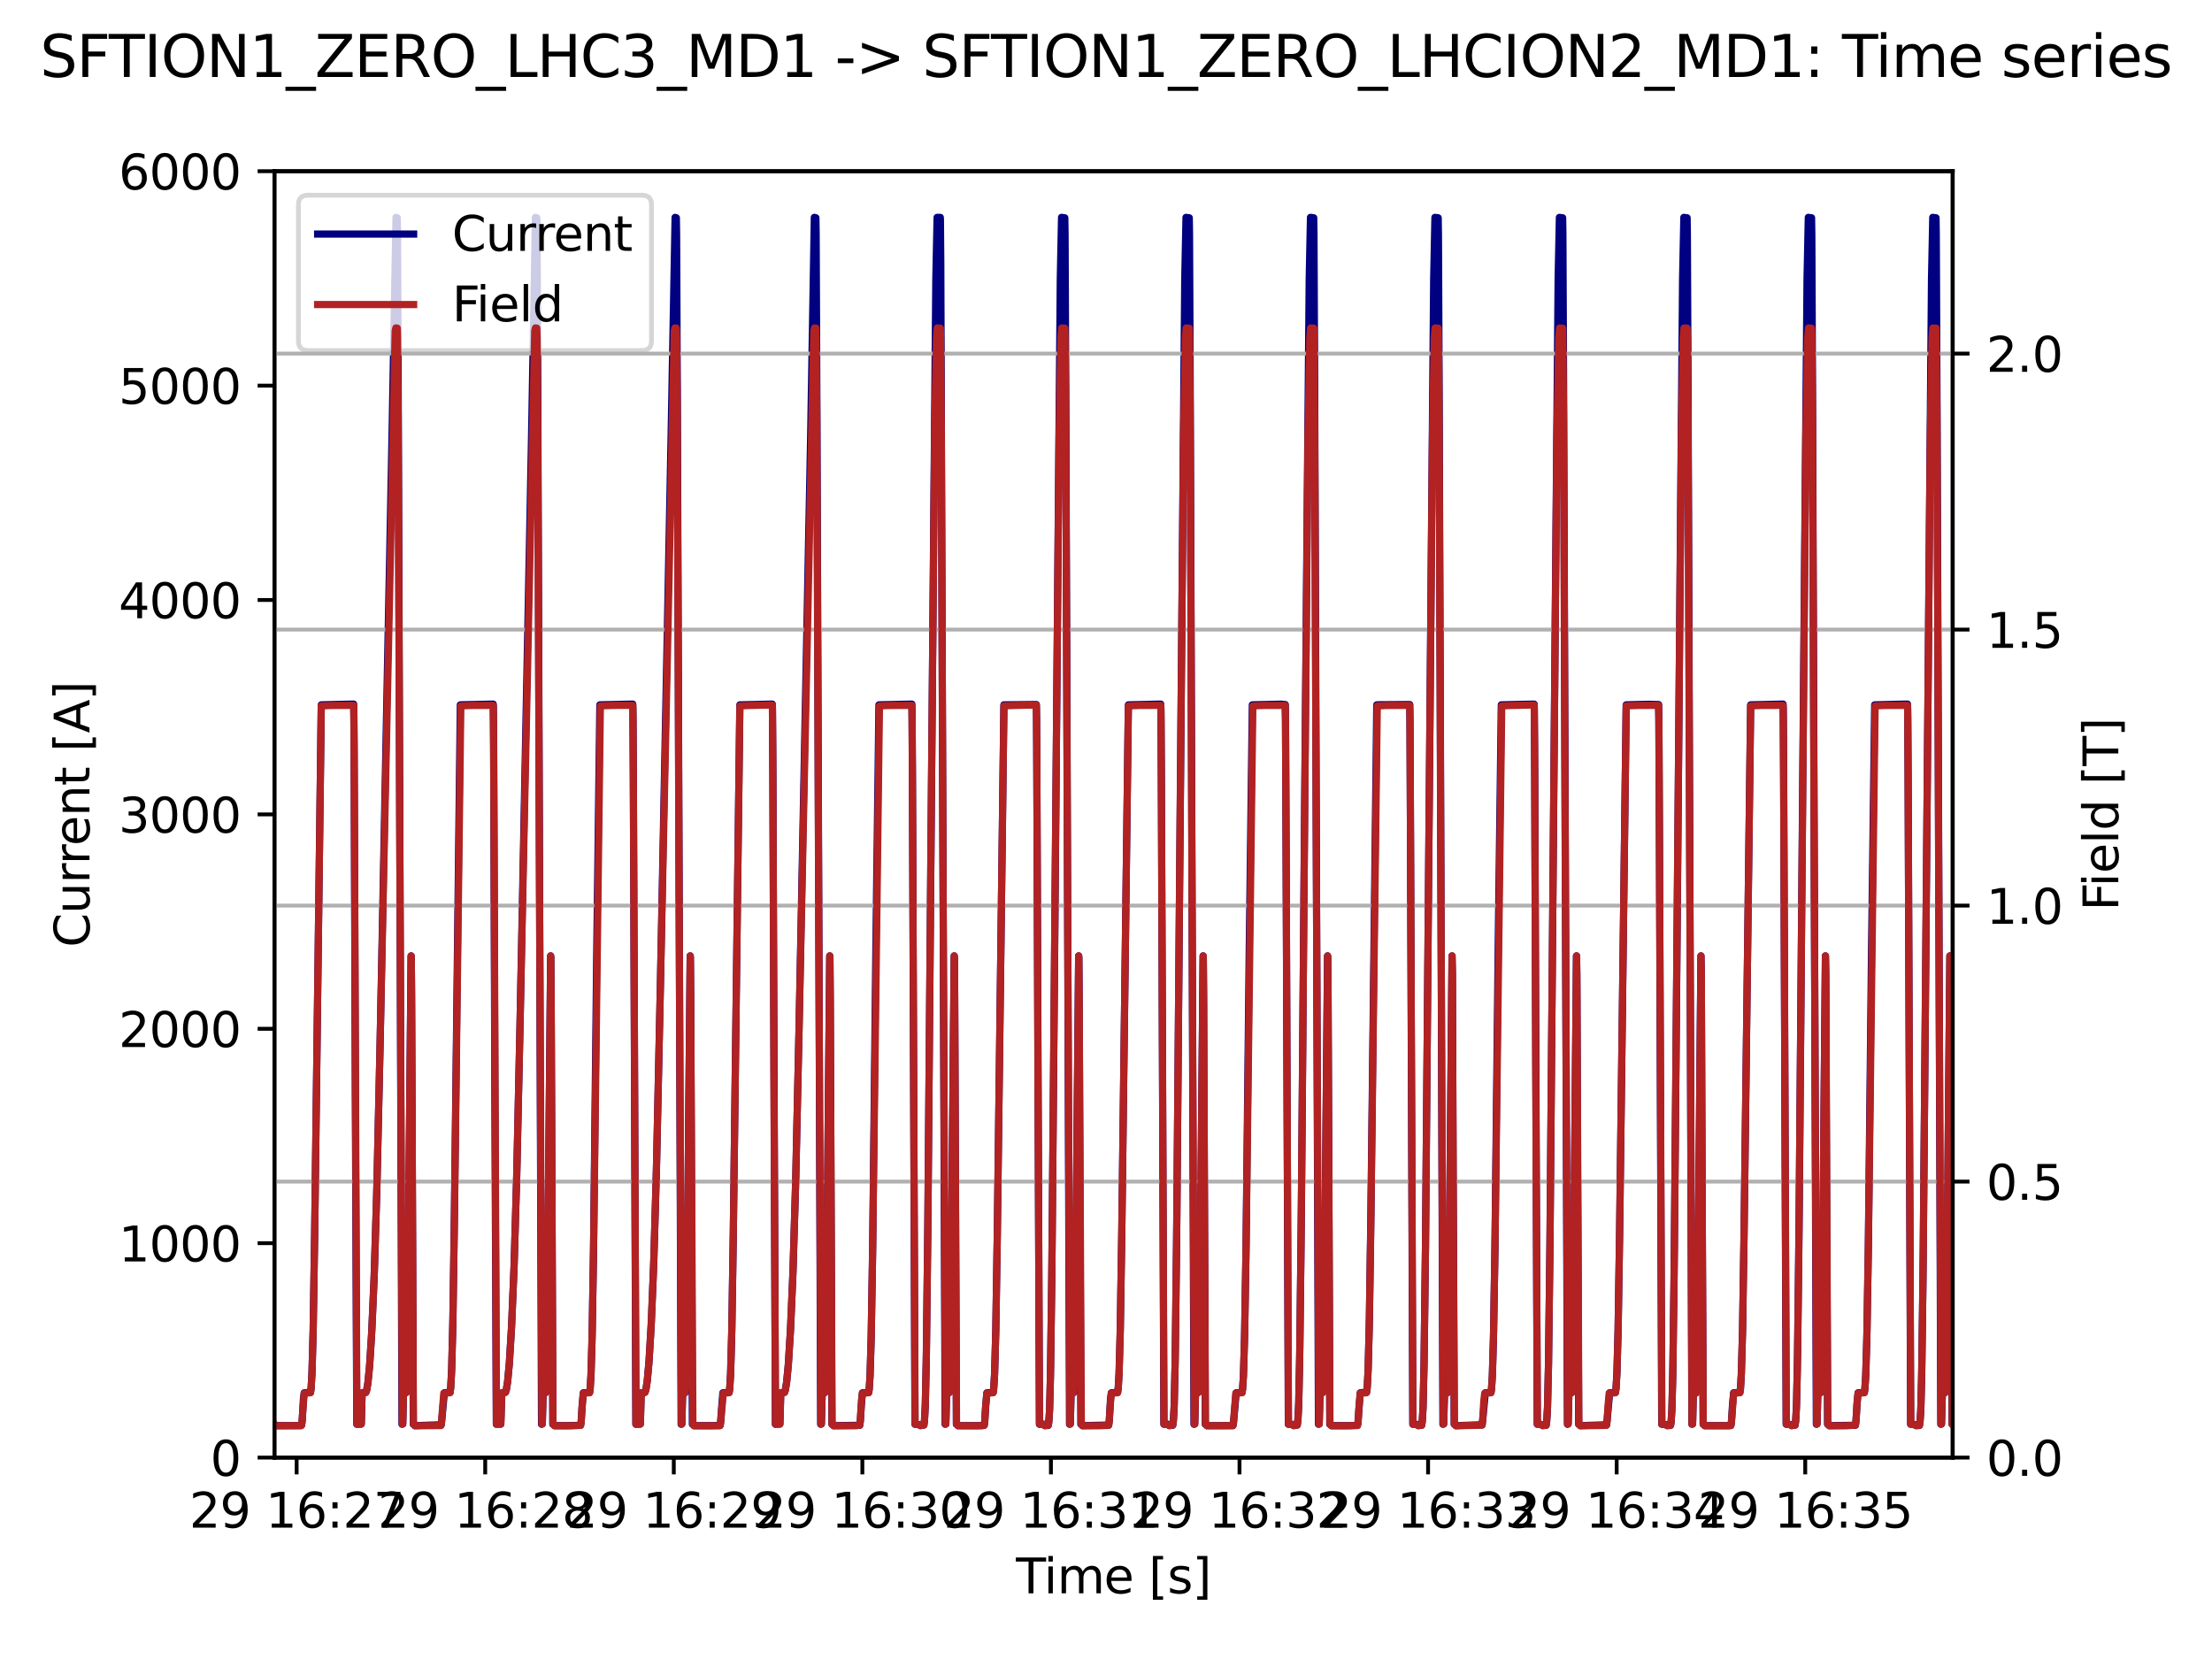 <?xml version="1.0" encoding="utf-8" standalone="no"?>
<!DOCTYPE svg PUBLIC "-//W3C//DTD SVG 1.1//EN"
  "http://www.w3.org/Graphics/SVG/1.1/DTD/svg11.dtd">
<svg xmlns:xlink="http://www.w3.org/1999/xlink" width="460.8pt" height="345.6pt" viewBox="0 0 460.8 345.6" xmlns="http://www.w3.org/2000/svg" version="1.1">
 <defs>
  <style type="text/css">*{stroke-linejoin: round; stroke-linecap: butt}</style>
 </defs>
 <g id="figure_1">
  <g id="patch_1">
   <path d="M 0 345.6 
L 460.8 345.6 
L 460.8 0 
L 0 0 
z
" style="fill: #ffffff"/>
  </g>
  <g id="axes_1">
   <g id="patch_2">
    <path d="M 57.17 303.64 
L 406.78 303.64 
L 406.78 35.665 
L 57.17 35.665 
z
" style="fill: #ffffff"/>
   </g>
   <g id="matplotlib.axis_1">
    <g id="xtick_1">
     <g id="line2d_1">
      <defs>
       <path id="m25002bfadd" d="M 0 0 
L 0 3.5 
" style="stroke: #000000; stroke-width: 0.8"/>
      </defs>
      <g>
       <use xlink:href="#m25002bfadd" x="61.796" y="303.64" style="stroke: #000000; stroke-width: 0.8"/>
      </g>
     </g>
     <g id="text_1">
      <!-- 29 16:27 -->
      <g transform="translate(39.435 318.238) scale(0.1 -0.1)">
       <defs>
        <path id="DejaVuSans-32" d="M 1228 531 
L 3431 531 
L 3431 0 
L 469 0 
L 469 531 
Q 828 903 1448 1529 
Q 2069 2156 2228 2338 
Q 2531 2678 2651 2914 
Q 2772 3150 2772 3378 
Q 2772 3750 2511 3984 
Q 2250 4219 1831 4219 
Q 1534 4219 1204 4116 
Q 875 4013 500 3803 
L 500 4441 
Q 881 4594 1212 4672 
Q 1544 4750 1819 4750 
Q 2544 4750 2975 4387 
Q 3406 4025 3406 3419 
Q 3406 3131 3298 2873 
Q 3191 2616 2906 2266 
Q 2828 2175 2409 1742 
Q 1991 1309 1228 531 
z
" transform="scale(0.016)"/>
        <path id="DejaVuSans-39" d="M 703 97 
L 703 672 
Q 941 559 1184 500 
Q 1428 441 1663 441 
Q 2288 441 2617 861 
Q 2947 1281 2994 2138 
Q 2813 1869 2534 1725 
Q 2256 1581 1919 1581 
Q 1219 1581 811 2004 
Q 403 2428 403 3163 
Q 403 3881 828 4315 
Q 1253 4750 1959 4750 
Q 2769 4750 3195 4129 
Q 3622 3509 3622 2328 
Q 3622 1225 3098 567 
Q 2575 -91 1691 -91 
Q 1453 -91 1209 -44 
Q 966 3 703 97 
z
M 1959 2075 
Q 2384 2075 2632 2365 
Q 2881 2656 2881 3163 
Q 2881 3666 2632 3958 
Q 2384 4250 1959 4250 
Q 1534 4250 1286 3958 
Q 1038 3666 1038 3163 
Q 1038 2656 1286 2365 
Q 1534 2075 1959 2075 
z
" transform="scale(0.016)"/>
        <path id="DejaVuSans-20" transform="scale(0.016)"/>
        <path id="DejaVuSans-31" d="M 794 531 
L 1825 531 
L 1825 4091 
L 703 3866 
L 703 4441 
L 1819 4666 
L 2450 4666 
L 2450 531 
L 3481 531 
L 3481 0 
L 794 0 
L 794 531 
z
" transform="scale(0.016)"/>
        <path id="DejaVuSans-36" d="M 2113 2584 
Q 1688 2584 1439 2293 
Q 1191 2003 1191 1497 
Q 1191 994 1439 701 
Q 1688 409 2113 409 
Q 2538 409 2786 701 
Q 3034 994 3034 1497 
Q 3034 2003 2786 2293 
Q 2538 2584 2113 2584 
z
M 3366 4563 
L 3366 3988 
Q 3128 4100 2886 4159 
Q 2644 4219 2406 4219 
Q 1781 4219 1451 3797 
Q 1122 3375 1075 2522 
Q 1259 2794 1537 2939 
Q 1816 3084 2150 3084 
Q 2853 3084 3261 2657 
Q 3669 2231 3669 1497 
Q 3669 778 3244 343 
Q 2819 -91 2113 -91 
Q 1303 -91 875 529 
Q 447 1150 447 2328 
Q 447 3434 972 4092 
Q 1497 4750 2381 4750 
Q 2619 4750 2861 4703 
Q 3103 4656 3366 4563 
z
" transform="scale(0.016)"/>
        <path id="DejaVuSans-3a" d="M 750 794 
L 1409 794 
L 1409 0 
L 750 0 
L 750 794 
z
M 750 3309 
L 1409 3309 
L 1409 2516 
L 750 2516 
L 750 3309 
z
" transform="scale(0.016)"/>
        <path id="DejaVuSans-37" d="M 525 4666 
L 3525 4666 
L 3525 4397 
L 1831 0 
L 1172 0 
L 2766 4134 
L 525 4134 
L 525 4666 
z
" transform="scale(0.016)"/>
       </defs>
       <use xlink:href="#DejaVuSans-32"/>
       <use xlink:href="#DejaVuSans-39" x="63.623"/>
       <use xlink:href="#DejaVuSans-20" x="127.246"/>
       <use xlink:href="#DejaVuSans-31" x="159.033"/>
       <use xlink:href="#DejaVuSans-36" x="222.656"/>
       <use xlink:href="#DejaVuSans-3a" x="286.279"/>
       <use xlink:href="#DejaVuSans-32" x="319.971"/>
       <use xlink:href="#DejaVuSans-37" x="383.594"/>
      </g>
     </g>
    </g>
    <g id="xtick_2">
     <g id="line2d_2">
      <g>
       <use xlink:href="#m25002bfadd" x="101.079" y="303.64" style="stroke: #000000; stroke-width: 0.8"/>
      </g>
     </g>
     <g id="text_2">
      <!-- 29 16:28 -->
      <g transform="translate(78.718 318.238) scale(0.1 -0.1)">
       <defs>
        <path id="DejaVuSans-38" d="M 2034 2216 
Q 1584 2216 1326 1975 
Q 1069 1734 1069 1313 
Q 1069 891 1326 650 
Q 1584 409 2034 409 
Q 2484 409 2743 651 
Q 3003 894 3003 1313 
Q 3003 1734 2745 1975 
Q 2488 2216 2034 2216 
z
M 1403 2484 
Q 997 2584 770 2862 
Q 544 3141 544 3541 
Q 544 4100 942 4425 
Q 1341 4750 2034 4750 
Q 2731 4750 3128 4425 
Q 3525 4100 3525 3541 
Q 3525 3141 3298 2862 
Q 3072 2584 2669 2484 
Q 3125 2378 3379 2068 
Q 3634 1759 3634 1313 
Q 3634 634 3220 271 
Q 2806 -91 2034 -91 
Q 1263 -91 848 271 
Q 434 634 434 1313 
Q 434 1759 690 2068 
Q 947 2378 1403 2484 
z
M 1172 3481 
Q 1172 3119 1398 2916 
Q 1625 2713 2034 2713 
Q 2441 2713 2670 2916 
Q 2900 3119 2900 3481 
Q 2900 3844 2670 4047 
Q 2441 4250 2034 4250 
Q 1625 4250 1398 4047 
Q 1172 3844 1172 3481 
z
" transform="scale(0.016)"/>
       </defs>
       <use xlink:href="#DejaVuSans-32"/>
       <use xlink:href="#DejaVuSans-39" x="63.623"/>
       <use xlink:href="#DejaVuSans-20" x="127.246"/>
       <use xlink:href="#DejaVuSans-31" x="159.033"/>
       <use xlink:href="#DejaVuSans-36" x="222.656"/>
       <use xlink:href="#DejaVuSans-3a" x="286.279"/>
       <use xlink:href="#DejaVuSans-32" x="319.971"/>
       <use xlink:href="#DejaVuSans-38" x="383.594"/>
      </g>
     </g>
    </g>
    <g id="xtick_3">
     <g id="line2d_3">
      <g>
       <use xlink:href="#m25002bfadd" x="140.363" y="303.64" style="stroke: #000000; stroke-width: 0.8"/>
      </g>
     </g>
     <g id="text_3">
      <!-- 29 16:29 -->
      <g transform="translate(118.002 318.238) scale(0.1 -0.1)">
       <use xlink:href="#DejaVuSans-32"/>
       <use xlink:href="#DejaVuSans-39" x="63.623"/>
       <use xlink:href="#DejaVuSans-20" x="127.246"/>
       <use xlink:href="#DejaVuSans-31" x="159.033"/>
       <use xlink:href="#DejaVuSans-36" x="222.656"/>
       <use xlink:href="#DejaVuSans-3a" x="286.279"/>
       <use xlink:href="#DejaVuSans-32" x="319.971"/>
       <use xlink:href="#DejaVuSans-39" x="383.594"/>
      </g>
     </g>
    </g>
    <g id="xtick_4">
     <g id="line2d_4">
      <g>
       <use xlink:href="#m25002bfadd" x="179.646" y="303.64" style="stroke: #000000; stroke-width: 0.8"/>
      </g>
     </g>
     <g id="text_4">
      <!-- 29 16:30 -->
      <g transform="translate(157.285 318.238) scale(0.1 -0.1)">
       <defs>
        <path id="DejaVuSans-33" d="M 2597 2516 
Q 3050 2419 3304 2112 
Q 3559 1806 3559 1356 
Q 3559 666 3084 287 
Q 2609 -91 1734 -91 
Q 1441 -91 1130 -33 
Q 819 25 488 141 
L 488 750 
Q 750 597 1062 519 
Q 1375 441 1716 441 
Q 2309 441 2620 675 
Q 2931 909 2931 1356 
Q 2931 1769 2642 2001 
Q 2353 2234 1838 2234 
L 1294 2234 
L 1294 2753 
L 1863 2753 
Q 2328 2753 2575 2939 
Q 2822 3125 2822 3475 
Q 2822 3834 2567 4026 
Q 2313 4219 1838 4219 
Q 1578 4219 1281 4162 
Q 984 4106 628 3988 
L 628 4550 
Q 988 4650 1302 4700 
Q 1616 4750 1894 4750 
Q 2613 4750 3031 4423 
Q 3450 4097 3450 3541 
Q 3450 3153 3228 2886 
Q 3006 2619 2597 2516 
z
" transform="scale(0.016)"/>
        <path id="DejaVuSans-30" d="M 2034 4250 
Q 1547 4250 1301 3770 
Q 1056 3291 1056 2328 
Q 1056 1369 1301 889 
Q 1547 409 2034 409 
Q 2525 409 2770 889 
Q 3016 1369 3016 2328 
Q 3016 3291 2770 3770 
Q 2525 4250 2034 4250 
z
M 2034 4750 
Q 2819 4750 3233 4129 
Q 3647 3509 3647 2328 
Q 3647 1150 3233 529 
Q 2819 -91 2034 -91 
Q 1250 -91 836 529 
Q 422 1150 422 2328 
Q 422 3509 836 4129 
Q 1250 4750 2034 4750 
z
" transform="scale(0.016)"/>
       </defs>
       <use xlink:href="#DejaVuSans-32"/>
       <use xlink:href="#DejaVuSans-39" x="63.623"/>
       <use xlink:href="#DejaVuSans-20" x="127.246"/>
       <use xlink:href="#DejaVuSans-31" x="159.033"/>
       <use xlink:href="#DejaVuSans-36" x="222.656"/>
       <use xlink:href="#DejaVuSans-3a" x="286.279"/>
       <use xlink:href="#DejaVuSans-33" x="319.971"/>
       <use xlink:href="#DejaVuSans-30" x="383.594"/>
      </g>
     </g>
    </g>
    <g id="xtick_5">
     <g id="line2d_5">
      <g>
       <use xlink:href="#m25002bfadd" x="218.93" y="303.64" style="stroke: #000000; stroke-width: 0.8"/>
      </g>
     </g>
     <g id="text_5">
      <!-- 29 16:31 -->
      <g transform="translate(196.569 318.238) scale(0.1 -0.1)">
       <use xlink:href="#DejaVuSans-32"/>
       <use xlink:href="#DejaVuSans-39" x="63.623"/>
       <use xlink:href="#DejaVuSans-20" x="127.246"/>
       <use xlink:href="#DejaVuSans-31" x="159.033"/>
       <use xlink:href="#DejaVuSans-36" x="222.656"/>
       <use xlink:href="#DejaVuSans-3a" x="286.279"/>
       <use xlink:href="#DejaVuSans-33" x="319.971"/>
       <use xlink:href="#DejaVuSans-31" x="383.594"/>
      </g>
     </g>
    </g>
    <g id="xtick_6">
     <g id="line2d_6">
      <g>
       <use xlink:href="#m25002bfadd" x="258.213" y="303.64" style="stroke: #000000; stroke-width: 0.8"/>
      </g>
     </g>
     <g id="text_6">
      <!-- 29 16:32 -->
      <g transform="translate(235.852 318.238) scale(0.1 -0.1)">
       <use xlink:href="#DejaVuSans-32"/>
       <use xlink:href="#DejaVuSans-39" x="63.623"/>
       <use xlink:href="#DejaVuSans-20" x="127.246"/>
       <use xlink:href="#DejaVuSans-31" x="159.033"/>
       <use xlink:href="#DejaVuSans-36" x="222.656"/>
       <use xlink:href="#DejaVuSans-3a" x="286.279"/>
       <use xlink:href="#DejaVuSans-33" x="319.971"/>
       <use xlink:href="#DejaVuSans-32" x="383.594"/>
      </g>
     </g>
    </g>
    <g id="xtick_7">
     <g id="line2d_7">
      <g>
       <use xlink:href="#m25002bfadd" x="297.497" y="303.64" style="stroke: #000000; stroke-width: 0.8"/>
      </g>
     </g>
     <g id="text_7">
      <!-- 29 16:33 -->
      <g transform="translate(275.136 318.238) scale(0.1 -0.1)">
       <use xlink:href="#DejaVuSans-32"/>
       <use xlink:href="#DejaVuSans-39" x="63.623"/>
       <use xlink:href="#DejaVuSans-20" x="127.246"/>
       <use xlink:href="#DejaVuSans-31" x="159.033"/>
       <use xlink:href="#DejaVuSans-36" x="222.656"/>
       <use xlink:href="#DejaVuSans-3a" x="286.279"/>
       <use xlink:href="#DejaVuSans-33" x="319.971"/>
       <use xlink:href="#DejaVuSans-33" x="383.594"/>
      </g>
     </g>
    </g>
    <g id="xtick_8">
     <g id="line2d_8">
      <g>
       <use xlink:href="#m25002bfadd" x="336.78" y="303.64" style="stroke: #000000; stroke-width: 0.8"/>
      </g>
     </g>
     <g id="text_8">
      <!-- 29 16:34 -->
      <g transform="translate(314.419 318.238) scale(0.1 -0.1)">
       <defs>
        <path id="DejaVuSans-34" d="M 2419 4116 
L 825 1625 
L 2419 1625 
L 2419 4116 
z
M 2253 4666 
L 3047 4666 
L 3047 1625 
L 3713 1625 
L 3713 1100 
L 3047 1100 
L 3047 0 
L 2419 0 
L 2419 1100 
L 313 1100 
L 313 1709 
L 2253 4666 
z
" transform="scale(0.016)"/>
       </defs>
       <use xlink:href="#DejaVuSans-32"/>
       <use xlink:href="#DejaVuSans-39" x="63.623"/>
       <use xlink:href="#DejaVuSans-20" x="127.246"/>
       <use xlink:href="#DejaVuSans-31" x="159.033"/>
       <use xlink:href="#DejaVuSans-36" x="222.656"/>
       <use xlink:href="#DejaVuSans-3a" x="286.279"/>
       <use xlink:href="#DejaVuSans-33" x="319.971"/>
       <use xlink:href="#DejaVuSans-34" x="383.594"/>
      </g>
     </g>
    </g>
    <g id="xtick_9">
     <g id="line2d_9">
      <g>
       <use xlink:href="#m25002bfadd" x="376.064" y="303.64" style="stroke: #000000; stroke-width: 0.8"/>
      </g>
     </g>
     <g id="text_9">
      <!-- 29 16:35 -->
      <g transform="translate(353.703 318.238) scale(0.1 -0.1)">
       <defs>
        <path id="DejaVuSans-35" d="M 691 4666 
L 3169 4666 
L 3169 4134 
L 1269 4134 
L 1269 2991 
Q 1406 3038 1543 3061 
Q 1681 3084 1819 3084 
Q 2600 3084 3056 2656 
Q 3513 2228 3513 1497 
Q 3513 744 3044 326 
Q 2575 -91 1722 -91 
Q 1428 -91 1123 -41 
Q 819 9 494 109 
L 494 744 
Q 775 591 1075 516 
Q 1375 441 1709 441 
Q 2250 441 2565 725 
Q 2881 1009 2881 1497 
Q 2881 1984 2565 2268 
Q 2250 2553 1709 2553 
Q 1456 2553 1204 2497 
Q 953 2441 691 2322 
L 691 4666 
z
" transform="scale(0.016)"/>
       </defs>
       <use xlink:href="#DejaVuSans-32"/>
       <use xlink:href="#DejaVuSans-39" x="63.623"/>
       <use xlink:href="#DejaVuSans-20" x="127.246"/>
       <use xlink:href="#DejaVuSans-31" x="159.033"/>
       <use xlink:href="#DejaVuSans-36" x="222.656"/>
       <use xlink:href="#DejaVuSans-3a" x="286.279"/>
       <use xlink:href="#DejaVuSans-33" x="319.971"/>
       <use xlink:href="#DejaVuSans-35" x="383.594"/>
      </g>
     </g>
    </g>
    <g id="text_10">
     <!-- Time [s] -->
     <g transform="translate(211.646 331.917) scale(0.1 -0.1)">
      <defs>
       <path id="DejaVuSans-54" d="M -19 4666 
L 3928 4666 
L 3928 4134 
L 2272 4134 
L 2272 0 
L 1638 0 
L 1638 4134 
L -19 4134 
L -19 4666 
z
" transform="scale(0.016)"/>
       <path id="DejaVuSans-69" d="M 603 3500 
L 1178 3500 
L 1178 0 
L 603 0 
L 603 3500 
z
M 603 4863 
L 1178 4863 
L 1178 4134 
L 603 4134 
L 603 4863 
z
" transform="scale(0.016)"/>
       <path id="DejaVuSans-6d" d="M 3328 2828 
Q 3544 3216 3844 3400 
Q 4144 3584 4550 3584 
Q 5097 3584 5394 3201 
Q 5691 2819 5691 2113 
L 5691 0 
L 5113 0 
L 5113 2094 
Q 5113 2597 4934 2840 
Q 4756 3084 4391 3084 
Q 3944 3084 3684 2787 
Q 3425 2491 3425 1978 
L 3425 0 
L 2847 0 
L 2847 2094 
Q 2847 2600 2669 2842 
Q 2491 3084 2119 3084 
Q 1678 3084 1418 2786 
Q 1159 2488 1159 1978 
L 1159 0 
L 581 0 
L 581 3500 
L 1159 3500 
L 1159 2956 
Q 1356 3278 1631 3431 
Q 1906 3584 2284 3584 
Q 2666 3584 2933 3390 
Q 3200 3197 3328 2828 
z
" transform="scale(0.016)"/>
       <path id="DejaVuSans-65" d="M 3597 1894 
L 3597 1613 
L 953 1613 
Q 991 1019 1311 708 
Q 1631 397 2203 397 
Q 2534 397 2845 478 
Q 3156 559 3463 722 
L 3463 178 
Q 3153 47 2828 -22 
Q 2503 -91 2169 -91 
Q 1331 -91 842 396 
Q 353 884 353 1716 
Q 353 2575 817 3079 
Q 1281 3584 2069 3584 
Q 2775 3584 3186 3129 
Q 3597 2675 3597 1894 
z
M 3022 2063 
Q 3016 2534 2758 2815 
Q 2500 3097 2075 3097 
Q 1594 3097 1305 2825 
Q 1016 2553 972 2059 
L 3022 2063 
z
" transform="scale(0.016)"/>
       <path id="DejaVuSans-5b" d="M 550 4863 
L 1875 4863 
L 1875 4416 
L 1125 4416 
L 1125 -397 
L 1875 -397 
L 1875 -844 
L 550 -844 
L 550 4863 
z
" transform="scale(0.016)"/>
       <path id="DejaVuSans-73" d="M 2834 3397 
L 2834 2853 
Q 2591 2978 2328 3040 
Q 2066 3103 1784 3103 
Q 1356 3103 1142 2972 
Q 928 2841 928 2578 
Q 928 2378 1081 2264 
Q 1234 2150 1697 2047 
L 1894 2003 
Q 2506 1872 2764 1633 
Q 3022 1394 3022 966 
Q 3022 478 2636 193 
Q 2250 -91 1575 -91 
Q 1294 -91 989 -36 
Q 684 19 347 128 
L 347 722 
Q 666 556 975 473 
Q 1284 391 1588 391 
Q 1994 391 2212 530 
Q 2431 669 2431 922 
Q 2431 1156 2273 1281 
Q 2116 1406 1581 1522 
L 1381 1569 
Q 847 1681 609 1914 
Q 372 2147 372 2553 
Q 372 3047 722 3315 
Q 1072 3584 1716 3584 
Q 2034 3584 2315 3537 
Q 2597 3491 2834 3397 
z
" transform="scale(0.016)"/>
       <path id="DejaVuSans-5d" d="M 1947 4863 
L 1947 -844 
L 622 -844 
L 622 -397 
L 1369 -397 
L 1369 4416 
L 622 4416 
L 622 4863 
L 1947 4863 
z
" transform="scale(0.016)"/>
      </defs>
      <use xlink:href="#DejaVuSans-54"/>
      <use xlink:href="#DejaVuSans-69" x="57.959"/>
      <use xlink:href="#DejaVuSans-6d" x="85.742"/>
      <use xlink:href="#DejaVuSans-65" x="183.154"/>
      <use xlink:href="#DejaVuSans-20" x="244.678"/>
      <use xlink:href="#DejaVuSans-5b" x="276.465"/>
      <use xlink:href="#DejaVuSans-73" x="315.479"/>
      <use xlink:href="#DejaVuSans-5d" x="367.578"/>
     </g>
    </g>
   </g>
   <g id="matplotlib.axis_2">
    <g id="ytick_1">
     <g id="line2d_10">
      <defs>
       <path id="me3b7133d13" d="M 0 0 
L -3.5 0 
" style="stroke: #000000; stroke-width: 0.8"/>
      </defs>
      <g>
       <use xlink:href="#me3b7133d13" x="57.17" y="303.64" style="stroke: #000000; stroke-width: 0.8"/>
      </g>
     </g>
     <g id="text_11">
      <!-- 0 -->
      <g transform="translate(43.807 307.439) scale(0.1 -0.1)">
       <use xlink:href="#DejaVuSans-30"/>
      </g>
     </g>
    </g>
    <g id="ytick_2">
     <g id="line2d_11">
      <g>
       <use xlink:href="#me3b7133d13" x="57.17" y="258.978" style="stroke: #000000; stroke-width: 0.8"/>
      </g>
     </g>
     <g id="text_12">
      <!-- 1000 -->
      <g transform="translate(24.72 262.777) scale(0.1 -0.1)">
       <use xlink:href="#DejaVuSans-31"/>
       <use xlink:href="#DejaVuSans-30" x="63.623"/>
       <use xlink:href="#DejaVuSans-30" x="127.246"/>
       <use xlink:href="#DejaVuSans-30" x="190.869"/>
      </g>
     </g>
    </g>
    <g id="ytick_3">
     <g id="line2d_12">
      <g>
       <use xlink:href="#me3b7133d13" x="57.17" y="214.315" style="stroke: #000000; stroke-width: 0.8"/>
      </g>
     </g>
     <g id="text_13">
      <!-- 2000 -->
      <g transform="translate(24.72 218.114) scale(0.1 -0.1)">
       <use xlink:href="#DejaVuSans-32"/>
       <use xlink:href="#DejaVuSans-30" x="63.623"/>
       <use xlink:href="#DejaVuSans-30" x="127.246"/>
       <use xlink:href="#DejaVuSans-30" x="190.869"/>
      </g>
     </g>
    </g>
    <g id="ytick_4">
     <g id="line2d_13">
      <g>
       <use xlink:href="#me3b7133d13" x="57.17" y="169.653" style="stroke: #000000; stroke-width: 0.8"/>
      </g>
     </g>
     <g id="text_14">
      <!-- 3000 -->
      <g transform="translate(24.72 173.452) scale(0.1 -0.1)">
       <use xlink:href="#DejaVuSans-33"/>
       <use xlink:href="#DejaVuSans-30" x="63.623"/>
       <use xlink:href="#DejaVuSans-30" x="127.246"/>
       <use xlink:href="#DejaVuSans-30" x="190.869"/>
      </g>
     </g>
    </g>
    <g id="ytick_5">
     <g id="line2d_14">
      <g>
       <use xlink:href="#me3b7133d13" x="57.17" y="124.99" style="stroke: #000000; stroke-width: 0.8"/>
      </g>
     </g>
     <g id="text_15">
      <!-- 4000 -->
      <g transform="translate(24.72 128.789) scale(0.1 -0.1)">
       <use xlink:href="#DejaVuSans-34"/>
       <use xlink:href="#DejaVuSans-30" x="63.623"/>
       <use xlink:href="#DejaVuSans-30" x="127.246"/>
       <use xlink:href="#DejaVuSans-30" x="190.869"/>
      </g>
     </g>
    </g>
    <g id="ytick_6">
     <g id="line2d_15">
      <g>
       <use xlink:href="#me3b7133d13" x="57.17" y="80.328" style="stroke: #000000; stroke-width: 0.8"/>
      </g>
     </g>
     <g id="text_16">
      <!-- 5000 -->
      <g transform="translate(24.72 84.127) scale(0.1 -0.1)">
       <use xlink:href="#DejaVuSans-35"/>
       <use xlink:href="#DejaVuSans-30" x="63.623"/>
       <use xlink:href="#DejaVuSans-30" x="127.246"/>
       <use xlink:href="#DejaVuSans-30" x="190.869"/>
      </g>
     </g>
    </g>
    <g id="ytick_7">
     <g id="line2d_16">
      <g>
       <use xlink:href="#me3b7133d13" x="57.17" y="35.665" style="stroke: #000000; stroke-width: 0.8"/>
      </g>
     </g>
     <g id="text_17">
      <!-- 6000 -->
      <g transform="translate(24.72 39.464) scale(0.1 -0.1)">
       <use xlink:href="#DejaVuSans-36"/>
       <use xlink:href="#DejaVuSans-30" x="63.623"/>
       <use xlink:href="#DejaVuSans-30" x="127.246"/>
       <use xlink:href="#DejaVuSans-30" x="190.869"/>
      </g>
     </g>
    </g>
    <g id="text_18">
     <!-- Current [A] -->
     <g transform="translate(18.64 197.34) rotate(-90) scale(0.1 -0.1)">
      <defs>
       <path id="DejaVuSans-43" d="M 4122 4306 
L 4122 3641 
Q 3803 3938 3442 4084 
Q 3081 4231 2675 4231 
Q 1875 4231 1450 3742 
Q 1025 3253 1025 2328 
Q 1025 1406 1450 917 
Q 1875 428 2675 428 
Q 3081 428 3442 575 
Q 3803 722 4122 1019 
L 4122 359 
Q 3791 134 3420 21 
Q 3050 -91 2638 -91 
Q 1578 -91 968 557 
Q 359 1206 359 2328 
Q 359 3453 968 4101 
Q 1578 4750 2638 4750 
Q 3056 4750 3426 4639 
Q 3797 4528 4122 4306 
z
" transform="scale(0.016)"/>
       <path id="DejaVuSans-75" d="M 544 1381 
L 544 3500 
L 1119 3500 
L 1119 1403 
Q 1119 906 1312 657 
Q 1506 409 1894 409 
Q 2359 409 2629 706 
Q 2900 1003 2900 1516 
L 2900 3500 
L 3475 3500 
L 3475 0 
L 2900 0 
L 2900 538 
Q 2691 219 2414 64 
Q 2138 -91 1772 -91 
Q 1169 -91 856 284 
Q 544 659 544 1381 
z
M 1991 3584 
L 1991 3584 
z
" transform="scale(0.016)"/>
       <path id="DejaVuSans-72" d="M 2631 2963 
Q 2534 3019 2420 3045 
Q 2306 3072 2169 3072 
Q 1681 3072 1420 2755 
Q 1159 2438 1159 1844 
L 1159 0 
L 581 0 
L 581 3500 
L 1159 3500 
L 1159 2956 
Q 1341 3275 1631 3429 
Q 1922 3584 2338 3584 
Q 2397 3584 2469 3576 
Q 2541 3569 2628 3553 
L 2631 2963 
z
" transform="scale(0.016)"/>
       <path id="DejaVuSans-6e" d="M 3513 2113 
L 3513 0 
L 2938 0 
L 2938 2094 
Q 2938 2591 2744 2837 
Q 2550 3084 2163 3084 
Q 1697 3084 1428 2787 
Q 1159 2491 1159 1978 
L 1159 0 
L 581 0 
L 581 3500 
L 1159 3500 
L 1159 2956 
Q 1366 3272 1645 3428 
Q 1925 3584 2291 3584 
Q 2894 3584 3203 3211 
Q 3513 2838 3513 2113 
z
" transform="scale(0.016)"/>
       <path id="DejaVuSans-74" d="M 1172 4494 
L 1172 3500 
L 2356 3500 
L 2356 3053 
L 1172 3053 
L 1172 1153 
Q 1172 725 1289 603 
Q 1406 481 1766 481 
L 2356 481 
L 2356 0 
L 1766 0 
Q 1100 0 847 248 
Q 594 497 594 1153 
L 594 3053 
L 172 3053 
L 172 3500 
L 594 3500 
L 594 4494 
L 1172 4494 
z
" transform="scale(0.016)"/>
       <path id="DejaVuSans-41" d="M 2188 4044 
L 1331 1722 
L 3047 1722 
L 2188 4044 
z
M 1831 4666 
L 2547 4666 
L 4325 0 
L 3669 0 
L 3244 1197 
L 1141 1197 
L 716 0 
L 50 0 
L 1831 4666 
z
" transform="scale(0.016)"/>
      </defs>
      <use xlink:href="#DejaVuSans-43"/>
      <use xlink:href="#DejaVuSans-75" x="69.824"/>
      <use xlink:href="#DejaVuSans-72" x="133.203"/>
      <use xlink:href="#DejaVuSans-72" x="172.566"/>
      <use xlink:href="#DejaVuSans-65" x="211.43"/>
      <use xlink:href="#DejaVuSans-6e" x="272.953"/>
      <use xlink:href="#DejaVuSans-74" x="336.332"/>
      <use xlink:href="#DejaVuSans-20" x="375.541"/>
      <use xlink:href="#DejaVuSans-5b" x="407.328"/>
      <use xlink:href="#DejaVuSans-41" x="446.342"/>
      <use xlink:href="#DejaVuSans-5d" x="514.75"/>
     </g>
    </g>
   </g>
   <g id="line2d_17">
    <path d="M 57.17 296.685 
L 57.563 296.988 
L 60.483 296.985 
L 62.644 296.985 
L 62.827 296.865 
L 62.958 295.836 
L 63.207 291.443 
L 63.377 290.146 
L 64.686 290.052 
L 64.804 289.229 
L 64.987 286.128 
L 65.236 277.16 
L 65.55 257.097 
L 66.925 146.829 
L 70.199 146.746 
L 73.669 146.675 
L 73.695 147.079 
L 73.774 155.767 
L 74.023 227.582 
L 74.324 296.692 
L 74.363 296.686 
L 74.992 296.685 
L 75.254 296.65 
L 75.28 295.789 
L 75.437 290.155 
L 75.712 290.135 
L 76.209 290.053 
L 76.38 289.589 
L 76.628 288.173 
L 76.969 284.817 
L 77.401 278.193 
L 77.925 266.527 
L 78.475 248.809 
L 79.143 219.402 
L 81.657 91.269 
L 82.495 45.284 
L 82.757 45.368 
L 82.809 48.887 
L 82.953 80.864 
L 83.739 296.691 
L 83.765 296.69 
L 83.896 296.65 
L 83.922 295.789 
L 84.053 290.185 
L 84.079 290.188 
L 84.616 290.056 
L 84.708 287.951 
L 84.93 275.146 
L 85.245 242.393 
L 85.637 199.134 
L 85.677 199.389 
L 85.742 207.628 
L 86.096 296.695 
L 86.201 296.682 
L 86.279 296.788 
L 86.436 296.988 
L 91.91 296.808 
L 92.041 295.676 
L 92.564 290.146 
L 93.769 290.003 
L 93.9 288.931 
L 94.096 285.088 
L 94.358 274.551 
L 94.673 252.382 
L 95.89 146.834 
L 96.401 146.812 
L 100.329 146.727 
L 102.739 146.676 
L 102.765 147.077 
L 102.844 155.766 
L 103.092 227.582 
L 103.394 296.692 
L 103.433 296.686 
L 103.944 296.684 
L 104.323 296.65 
L 104.349 295.788 
L 104.507 290.155 
L 104.755 290.134 
L 105.292 290.032 
L 105.476 289.482 
L 105.737 287.87 
L 106.091 284.155 
L 106.549 276.706 
L 107.073 264.36 
L 107.636 245.279 
L 108.343 213.004 
L 110.726 91.269 
L 111.538 45.282 
L 111.565 45.283 
L 111.826 45.37 
L 111.879 48.887 
L 112.023 80.863 
L 112.809 296.692 
L 112.835 296.69 
L 112.966 296.651 
L 112.992 295.784 
L 113.136 290.186 
L 113.149 290.188 
L 113.686 290.056 
L 113.778 287.951 
L 114 275.145 
L 114.314 242.392 
L 114.707 199.133 
L 114.747 199.388 
L 114.812 207.625 
L 115.166 296.695 
L 115.27 296.683 
L 115.349 296.788 
L 115.506 296.987 
L 116.763 296.987 
L 118.217 296.986 
L 120.953 296.91 
L 121.071 296.126 
L 121.281 292.704 
L 121.516 290.146 
L 122.813 290.091 
L 122.917 289.485 
L 123.101 286.741 
L 123.336 278.952 
L 123.651 260.339 
L 124.319 197.769 
L 124.96 146.834 
L 125.392 146.815 
L 131.809 146.676 
L 131.848 147.706 
L 131.94 161.379 
L 132.463 296.693 
L 132.568 296.682 
L 133.288 296.685 
L 133.393 296.651 
L 133.419 295.787 
L 133.576 290.156 
L 133.812 290.136 
L 134.375 290.009 
L 134.572 289.364 
L 134.847 287.545 
L 135.213 283.455 
L 135.685 275.399 
L 136.208 262.461 
L 136.785 242.121 
L 137.57 205.326 
L 139.796 91.269 
L 140.634 45.283 
L 140.896 45.368 
L 140.949 48.886 
L 141.093 80.867 
L 141.891 296.692 
L 141.904 296.69 
L 142.035 296.651 
L 142.062 295.783 
L 142.206 290.186 
L 142.219 290.187 
L 142.756 290.055 
L 142.847 287.952 
L 143.07 275.145 
L 143.384 242.392 
L 143.777 199.133 
L 143.816 199.385 
L 143.882 207.622 
L 144.235 296.695 
L 144.34 296.684 
L 144.406 296.736 
L 144.576 296.988 
L 148.321 296.985 
L 150.01 296.945 
L 150.115 296.374 
L 150.298 293.712 
L 150.586 290.147 
L 151.896 290.053 
L 152.013 289.229 
L 152.197 286.128 
L 152.446 277.161 
L 152.76 257.097 
L 154.122 146.829 
L 154.135 146.83 
L 160.878 146.675 
L 160.918 147.71 
L 161.009 161.381 
L 161.533 296.692 
L 161.638 296.683 
L 162.463 296.651 
L 162.489 295.792 
L 162.646 290.155 
L 162.895 290.135 
L 163.432 290.032 
L 163.602 289.537 
L 163.864 287.974 
L 164.218 284.325 
L 164.676 276.96 
L 165.2 264.73 
L 165.763 245.794 
L 166.457 214.283 
L 168.866 91.269 
L 169.639 45.281 
L 169.704 45.283 
L 169.966 45.367 
L 170.018 48.887 
L 170.162 80.864 
L 170.961 296.692 
L 170.974 296.69 
L 171.105 296.651 
L 171.131 295.778 
L 171.275 290.186 
L 171.289 290.188 
L 171.825 290.056 
L 171.917 287.952 
L 172.14 275.146 
L 172.454 242.392 
L 172.847 199.134 
L 172.886 199.388 
L 172.952 207.627 
L 173.305 296.695 
L 173.41 296.683 
L 173.488 296.789 
L 173.646 296.988 
L 179.093 296.91 
L 179.211 296.125 
L 179.407 292.955 
L 179.656 290.145 
L 180.952 290.092 
L 181.057 289.485 
L 181.24 286.742 
L 181.476 278.952 
L 181.79 260.34 
L 182.458 197.769 
L 183.1 146.834 
L 183.519 146.815 
L 189.948 146.676 
L 189.987 147.706 
L 190.079 161.38 
L 190.603 296.693 
L 190.708 296.684 
L 191.572 296.822 
L 191.729 296.982 
L 192.462 296.863 
L 192.58 295.991 
L 192.75 292.88 
L 192.96 283.36 
L 193.274 256.862 
L 193.89 182.585 
L 194.95 58.071 
L 195.212 45.284 
L 195.88 45.286 
L 195.906 45.71 
L 195.985 54.91 
L 196.22 121.385 
L 196.888 296.691 
L 196.954 296.685 
L 197.032 296.651 
L 197.059 295.784 
L 197.189 290.185 
L 197.216 290.187 
L 197.753 290.055 
L 197.844 287.951 
L 198.067 275.145 
L 198.381 242.392 
L 198.774 199.133 
L 198.813 199.386 
L 198.879 207.623 
L 199.232 296.694 
L 199.337 296.683 
L 199.416 296.788 
L 199.573 296.988 
L 204.627 296.985 
L 205.02 296.91 
L 205.138 296.126 
L 205.347 292.703 
L 205.583 290.145 
L 206.892 290.052 
L 207.01 289.229 
L 207.194 286.127 
L 207.442 277.16 
L 207.757 257.097 
L 209.132 146.83 
L 215.888 146.765 
L 215.941 149.941 
L 216.059 175.74 
L 216.53 296.693 
L 216.582 296.685 
L 217.447 296.685 
L 217.512 296.864 
L 217.669 296.982 
L 218.363 296.942 
L 218.468 296.376 
L 218.638 293.919 
L 218.822 287.054 
L 219.097 267.146 
L 219.647 204.889 
L 220.877 58.07 
L 221.139 45.28 
L 221.82 45.371 
L 221.873 48.887 
L 222.017 80.866 
L 222.802 296.692 
L 222.828 296.69 
L 222.959 296.651 
L 222.986 295.791 
L 223.117 290.185 
L 223.143 290.187 
L 223.68 290.055 
L 223.771 287.952 
L 223.994 275.146 
L 224.308 242.392 
L 224.701 199.134 
L 224.74 199.385 
L 224.806 207.625 
L 225.159 296.694 
L 225.264 296.684 
L 225.33 296.735 
L 225.5 296.988 
L 230.96 296.865 
L 231.091 295.837 
L 231.34 291.443 
L 231.51 290.146 
L 232.82 290.053 
L 232.937 289.23 
L 233.121 286.127 
L 233.37 277.16 
L 233.684 257.097 
L 235.059 146.83 
L 241.802 146.675 
L 241.842 147.71 
L 241.933 161.381 
L 242.457 296.692 
L 242.562 296.682 
L 243.348 296.685 
L 243.413 296.776 
L 243.583 296.983 
L 244.303 296.908 
L 244.421 296.13 
L 244.592 293.252 
L 244.801 284.152 
L 245.102 259.504 
L 245.691 189.448 
L 246.805 58.071 
L 247.066 45.281 
L 247.747 45.369 
L 247.8 48.887 
L 247.944 80.867 
L 248.729 296.692 
L 248.756 296.69 
L 248.887 296.65 
L 248.913 295.792 
L 249.044 290.184 
L 249.07 290.186 
L 249.607 290.055 
L 249.698 287.951 
L 249.921 275.146 
L 250.235 242.392 
L 250.628 199.133 
L 250.667 199.388 
L 250.733 207.626 
L 251.086 296.694 
L 251.191 296.684 
L 251.27 296.788 
L 251.427 296.987 
L 256.835 296.984 
L 256.913 296.742 
L 257.058 295.323 
L 257.516 290.146 
L 258.734 290.091 
L 258.838 289.485 
L 259.022 286.741 
L 259.257 278.952 
L 259.572 260.339 
L 260.239 197.769 
L 260.881 146.833 
L 261.353 146.814 
L 266.813 146.692 
L 267.743 146.765 
L 267.795 149.94 
L 267.913 175.739 
L 268.384 296.692 
L 268.437 296.684 
L 269.327 296.727 
L 269.497 296.982 
L 270.257 296.808 
L 270.388 295.682 
L 270.558 292.056 
L 270.781 280.83 
L 271.121 250.053 
L 271.789 167.142 
L 272.732 58.071 
L 272.994 45.281 
L 273.674 45.371 
L 273.727 48.887 
L 273.871 80.865 
L 274.657 296.691 
L 274.683 296.689 
L 274.814 296.651 
L 274.84 295.784 
L 274.984 290.186 
L 274.997 290.188 
L 275.534 290.055 
L 275.626 287.952 
L 275.848 275.146 
L 276.162 242.392 
L 276.555 199.134 
L 276.595 199.386 
L 276.66 207.626 
L 277.014 296.695 
L 277.118 296.682 
L 277.197 296.787 
L 277.354 296.987 
L 279.934 296.986 
L 281.4 296.984 
L 282.788 296.946 
L 282.893 296.373 
L 283.076 293.712 
L 283.364 290.147 
L 284.687 290.003 
L 284.818 288.931 
L 285.014 285.087 
L 285.276 274.551 
L 285.59 252.384 
L 286.808 146.833 
L 287.28 146.813 
L 293.67 146.765 
L 293.722 149.938 
L 293.84 175.74 
L 294.311 296.693 
L 294.364 296.685 
L 295.254 296.727 
L 295.437 296.982 
L 296.158 296.908 
L 296.276 296.13 
L 296.446 293.252 
L 296.655 284.151 
L 296.956 259.505 
L 297.546 189.448 
L 298.659 58.07 
L 298.921 45.282 
L 299.602 45.37 
L 299.654 48.887 
L 299.798 80.865 
L 300.584 296.691 
L 300.61 296.689 
L 300.741 296.65 
L 300.767 295.794 
L 300.924 290.185 
L 301.448 290.145 
L 301.513 289.167 
L 301.67 282.247 
L 301.945 259.534 
L 302.482 199.134 
L 302.561 202.788 
L 302.718 245.991 
L 302.941 296.694 
L 302.993 296.687 
L 303.124 296.787 
L 303.281 296.987 
L 308.755 296.809 
L 308.886 295.676 
L 309.409 290.146 
L 310.588 290.091 
L 310.693 289.485 
L 310.876 286.742 
L 311.112 278.952 
L 311.426 260.339 
L 312.094 197.769 
L 312.748 146.83 
L 315.721 146.753 
L 319.584 146.675 
L 319.623 147.708 
L 319.715 161.379 
L 320.238 296.692 
L 320.343 296.683 
L 320.906 296.685 
L 321.194 296.774 
L 321.365 296.981 
L 322.085 296.908 
L 322.203 296.13 
L 322.373 293.252 
L 322.582 284.152 
L 322.884 259.505 
L 323.473 189.447 
L 324.586 58.071 
L 324.848 45.282 
L 325.529 45.37 
L 325.581 48.886 
L 325.725 80.863 
L 326.524 296.692 
L 326.537 296.69 
L 326.668 296.65 
L 326.694 295.794 
L 326.838 290.186 
L 326.851 290.186 
L 327.375 290.145 
L 327.44 289.168 
L 327.598 282.247 
L 327.873 259.534 
L 328.409 199.133 
L 328.488 202.788 
L 328.645 245.992 
L 328.868 296.694 
L 328.92 296.687 
L 329.051 296.788 
L 329.208 296.987 
L 334.682 296.809 
L 334.826 295.505 
L 335.323 290.146 
L 336.528 290.052 
L 336.646 289.229 
L 336.829 286.127 
L 337.078 277.16 
L 337.392 257.097 
L 338.767 146.83 
L 341.74 146.751 
L 343.547 146.718 
L 345.524 146.765 
L 345.576 149.939 
L 345.694 175.739 
L 346.166 296.692 
L 346.218 296.684 
L 347.121 296.775 
L 347.292 296.981 
L 347.999 296.941 
L 348.104 296.376 
L 348.274 293.919 
L 348.457 287.054 
L 348.732 267.146 
L 349.282 204.889 
L 350.513 58.071 
L 350.775 45.282 
L 351.456 45.371 
L 351.508 48.886 
L 351.652 80.867 
L 352.451 296.691 
L 352.464 296.689 
L 352.595 296.65 
L 352.621 295.782 
L 352.752 290.185 
L 352.778 290.187 
L 353.302 290.145 
L 353.368 289.167 
L 353.525 282.247 
L 353.8 259.534 
L 354.337 199.134 
L 354.415 202.787 
L 354.572 245.991 
L 354.795 296.694 
L 354.847 296.687 
L 354.978 296.788 
L 355.135 296.988 
L 357.767 296.986 
L 360.229 296.985 
L 360.583 296.911 
L 360.7 296.126 
L 360.91 292.703 
L 361.146 290.147 
L 362.455 290.052 
L 362.573 289.229 
L 362.756 286.128 
L 363.005 277.16 
L 363.319 257.097 
L 364.694 146.829 
L 371.438 146.675 
L 371.477 147.708 
L 371.569 161.379 
L 372.093 296.692 
L 372.197 296.681 
L 372.695 296.684 
L 373.049 296.775 
L 373.219 296.982 
L 373.952 296.864 
L 374.083 295.841 
L 374.253 292.48 
L 374.476 281.7 
L 374.803 252.811 
L 375.445 174.006 
L 376.44 58.071 
L 376.702 45.281 
L 377.383 45.368 
L 377.435 48.886 
L 377.579 80.865 
L 378.378 296.692 
L 378.391 296.69 
L 378.522 296.65 
L 378.548 295.79 
L 378.679 290.185 
L 378.705 290.186 
L 379.229 290.146 
L 379.295 289.167 
L 379.452 282.248 
L 379.727 259.534 
L 380.264 199.134 
L 380.342 202.788 
L 380.499 245.991 
L 380.722 296.695 
L 380.774 296.687 
L 380.905 296.788 
L 381.062 296.987 
L 386.51 296.911 
L 386.628 296.126 
L 386.837 292.704 
L 387.073 290.146 
L 388.369 290.091 
L 388.474 289.485 
L 388.657 286.742 
L 388.893 278.952 
L 389.207 260.339 
L 389.875 197.769 
L 390.53 146.831 
L 393.581 146.751 
L 396.776 146.683 
L 397.365 146.676 
L 397.404 147.708 
L 397.496 161.38 
L 398.02 296.692 
L 398.125 296.684 
L 398.976 296.775 
L 399.146 296.981 
L 399.853 296.942 
L 399.958 296.376 
L 400.128 293.919 
L 400.311 287.054 
L 400.586 267.147 
L 401.136 204.89 
L 402.367 58.071 
L 402.629 45.282 
L 403.31 45.37 
L 403.362 48.887 
L 403.506 80.864 
L 404.305 296.692 
L 404.318 296.69 
L 404.449 296.65 
L 404.475 295.784 
L 404.633 290.186 
L 405.156 290.145 
L 405.222 289.167 
L 405.379 282.247 
L 405.654 259.534 
L 406.191 199.134 
L 406.269 202.788 
L 406.426 245.991 
L 406.649 296.695 
L 406.701 296.688 
L 406.78 296.684 
L 406.78 296.684 
" clip-path="url(#p1bb7415b59)" style="fill: none; stroke: #000080; stroke-width: 1.5; stroke-linecap: square"/>
   </g>
   <g id="patch_3">
    <path d="M 57.17 303.64 
L 57.17 35.665 
" style="fill: none; stroke: #000000; stroke-width: 0.8; stroke-linejoin: miter; stroke-linecap: square"/>
   </g>
   <g id="patch_4">
    <path d="M 406.78 303.64 
L 406.78 35.665 
" style="fill: none; stroke: #000000; stroke-width: 0.8; stroke-linejoin: miter; stroke-linecap: square"/>
   </g>
   <g id="patch_5">
    <path d="M 57.17 303.64 
L 406.78 303.64 
" style="fill: none; stroke: #000000; stroke-width: 0.8; stroke-linejoin: miter; stroke-linecap: square"/>
   </g>
   <g id="patch_6">
    <path d="M 57.17 35.665 
L 406.78 35.665 
" style="fill: none; stroke: #000000; stroke-width: 0.8; stroke-linejoin: miter; stroke-linecap: square"/>
   </g>
   <g id="legend_1">
    <g id="patch_7">
     <path d="M 64.17 73.021 
L 133.723 73.021 
Q 135.723 73.021 135.723 71.021 
L 135.723 42.665 
Q 135.723 40.665 133.723 40.665 
L 64.17 40.665 
Q 62.17 40.665 62.17 42.665 
L 62.17 71.021 
Q 62.17 73.021 64.17 73.021 
z
" style="fill: #ffffff; opacity: 0.8; stroke: #cccccc; stroke-linejoin: miter"/>
    </g>
    <g id="line2d_18">
     <path d="M 66.17 48.764 
L 76.17 48.764 
L 86.17 48.764 
" style="fill: none; stroke: #000080; stroke-width: 1.5; stroke-linecap: square"/>
    </g>
    <g id="text_19">
     <!-- Current -->
     <g transform="translate(94.17 52.264) scale(0.1 -0.1)">
      <use xlink:href="#DejaVuSans-43"/>
      <use xlink:href="#DejaVuSans-75" x="69.824"/>
      <use xlink:href="#DejaVuSans-72" x="133.203"/>
      <use xlink:href="#DejaVuSans-72" x="172.566"/>
      <use xlink:href="#DejaVuSans-65" x="211.43"/>
      <use xlink:href="#DejaVuSans-6e" x="272.953"/>
      <use xlink:href="#DejaVuSans-74" x="336.332"/>
     </g>
    </g>
    <g id="line2d_19">
     <path d="M 66.17 63.442 
L 76.17 63.442 
L 86.17 63.442 
" style="fill: none; stroke: #b22222; stroke-width: 1.5; stroke-linecap: square"/>
    </g>
    <g id="text_20">
     <!-- Field -->
     <g transform="translate(94.17 66.942) scale(0.1 -0.1)">
      <defs>
       <path id="DejaVuSans-46" d="M 628 4666 
L 3309 4666 
L 3309 4134 
L 1259 4134 
L 1259 2759 
L 3109 2759 
L 3109 2228 
L 1259 2228 
L 1259 0 
L 628 0 
L 628 4666 
z
" transform="scale(0.016)"/>
       <path id="DejaVuSans-6c" d="M 603 4863 
L 1178 4863 
L 1178 0 
L 603 0 
L 603 4863 
z
" transform="scale(0.016)"/>
       <path id="DejaVuSans-64" d="M 2906 2969 
L 2906 4863 
L 3481 4863 
L 3481 0 
L 2906 0 
L 2906 525 
Q 2725 213 2448 61 
Q 2172 -91 1784 -91 
Q 1150 -91 751 415 
Q 353 922 353 1747 
Q 353 2572 751 3078 
Q 1150 3584 1784 3584 
Q 2172 3584 2448 3432 
Q 2725 3281 2906 2969 
z
M 947 1747 
Q 947 1113 1208 752 
Q 1469 391 1925 391 
Q 2381 391 2643 752 
Q 2906 1113 2906 1747 
Q 2906 2381 2643 2742 
Q 2381 3103 1925 3103 
Q 1469 3103 1208 2742 
Q 947 2381 947 1747 
z
" transform="scale(0.016)"/>
      </defs>
      <use xlink:href="#DejaVuSans-46"/>
      <use xlink:href="#DejaVuSans-69" x="50.27"/>
      <use xlink:href="#DejaVuSans-65" x="78.053"/>
      <use xlink:href="#DejaVuSans-6c" x="139.576"/>
      <use xlink:href="#DejaVuSans-64" x="167.359"/>
     </g>
    </g>
   </g>
  </g>
  <g id="axes_2">
   <g id="matplotlib.axis_3">
    <g id="ytick_8">
     <g id="line2d_20">
      <path d="M 57.17 303.64 
L 406.78 303.64 
" clip-path="url(#p1bb7415b59)" style="fill: none; stroke: #b0b0b0; stroke-width: 0.8; stroke-linecap: square"/>
     </g>
     <g id="line2d_21">
      <defs>
       <path id="m7ec100bcdb" d="M 0 0 
L 3.5 0 
" style="stroke: #000000; stroke-width: 0.8"/>
      </defs>
      <g>
       <use xlink:href="#m7ec100bcdb" x="406.78" y="303.64" style="stroke: #000000; stroke-width: 0.8"/>
      </g>
     </g>
     <g id="text_21">
      <!-- 0.0 -->
      <g transform="translate(413.78 307.439) scale(0.1 -0.1)">
       <defs>
        <path id="DejaVuSans-2e" d="M 684 794 
L 1344 794 
L 1344 0 
L 684 0 
L 684 794 
z
" transform="scale(0.016)"/>
       </defs>
       <use xlink:href="#DejaVuSans-30"/>
       <use xlink:href="#DejaVuSans-2e" x="63.623"/>
       <use xlink:href="#DejaVuSans-30" x="95.41"/>
      </g>
     </g>
    </g>
    <g id="ytick_9">
     <g id="line2d_22">
      <path d="M 57.17 246.145 
L 406.78 246.145 
" clip-path="url(#p1bb7415b59)" style="fill: none; stroke: #b0b0b0; stroke-width: 0.8; stroke-linecap: square"/>
     </g>
     <g id="line2d_23">
      <g>
       <use xlink:href="#m7ec100bcdb" x="406.78" y="246.145" style="stroke: #000000; stroke-width: 0.8"/>
      </g>
     </g>
     <g id="text_22">
      <!-- 0.5 -->
      <g transform="translate(413.78 249.944) scale(0.1 -0.1)">
       <use xlink:href="#DejaVuSans-30"/>
       <use xlink:href="#DejaVuSans-2e" x="63.623"/>
       <use xlink:href="#DejaVuSans-35" x="95.41"/>
      </g>
     </g>
    </g>
    <g id="ytick_10">
     <g id="line2d_24">
      <path d="M 57.17 188.649 
L 406.78 188.649 
" clip-path="url(#p1bb7415b59)" style="fill: none; stroke: #b0b0b0; stroke-width: 0.8; stroke-linecap: square"/>
     </g>
     <g id="line2d_25">
      <g>
       <use xlink:href="#m7ec100bcdb" x="406.78" y="188.649" style="stroke: #000000; stroke-width: 0.8"/>
      </g>
     </g>
     <g id="text_23">
      <!-- 1.0 -->
      <g transform="translate(413.78 192.448) scale(0.1 -0.1)">
       <use xlink:href="#DejaVuSans-31"/>
       <use xlink:href="#DejaVuSans-2e" x="63.623"/>
       <use xlink:href="#DejaVuSans-30" x="95.41"/>
      </g>
     </g>
    </g>
    <g id="ytick_11">
     <g id="line2d_26">
      <path d="M 57.17 131.154 
L 406.78 131.154 
" clip-path="url(#p1bb7415b59)" style="fill: none; stroke: #b0b0b0; stroke-width: 0.8; stroke-linecap: square"/>
     </g>
     <g id="line2d_27">
      <g>
       <use xlink:href="#m7ec100bcdb" x="406.78" y="131.154" style="stroke: #000000; stroke-width: 0.8"/>
      </g>
     </g>
     <g id="text_24">
      <!-- 1.5 -->
      <g transform="translate(413.78 134.953) scale(0.1 -0.1)">
       <use xlink:href="#DejaVuSans-31"/>
       <use xlink:href="#DejaVuSans-2e" x="63.623"/>
       <use xlink:href="#DejaVuSans-35" x="95.41"/>
      </g>
     </g>
    </g>
    <g id="ytick_12">
     <g id="line2d_28">
      <path d="M 57.17 73.658 
L 406.78 73.658 
" clip-path="url(#p1bb7415b59)" style="fill: none; stroke: #b0b0b0; stroke-width: 0.8; stroke-linecap: square"/>
     </g>
     <g id="line2d_29">
      <g>
       <use xlink:href="#m7ec100bcdb" x="406.78" y="73.658" style="stroke: #000000; stroke-width: 0.8"/>
      </g>
     </g>
     <g id="text_25">
      <!-- 2.0 -->
      <g transform="translate(413.78 77.457) scale(0.1 -0.1)">
       <use xlink:href="#DejaVuSans-32"/>
       <use xlink:href="#DejaVuSans-2e" x="63.623"/>
       <use xlink:href="#DejaVuSans-30" x="95.41"/>
      </g>
     </g>
    </g>
    <g id="text_26">
     <!-- Field [T] -->
     <g transform="translate(441.282 189.739) rotate(-90) scale(0.1 -0.1)">
      <use xlink:href="#DejaVuSans-46"/>
      <use xlink:href="#DejaVuSans-69" x="50.27"/>
      <use xlink:href="#DejaVuSans-65" x="78.053"/>
      <use xlink:href="#DejaVuSans-6c" x="139.576"/>
      <use xlink:href="#DejaVuSans-64" x="167.359"/>
      <use xlink:href="#DejaVuSans-20" x="230.836"/>
      <use xlink:href="#DejaVuSans-5b" x="262.623"/>
      <use xlink:href="#DejaVuSans-54" x="301.637"/>
      <use xlink:href="#DejaVuSans-5d" x="362.721"/>
     </g>
    </g>
   </g>
   <g id="line2d_30">
    <path d="M 57.17 296.71 
L 57.563 297.017 
L 62.801 296.97 
L 62.905 296.409 
L 63.076 294.023 
L 63.377 290.234 
L 64.686 290.137 
L 64.804 289.315 
L 64.987 286.216 
L 65.236 277.245 
L 65.55 257.142 
L 66.925 147.049 
L 69.073 146.96 
L 73.682 146.941 
L 73.735 149.974 
L 73.852 175.557 
L 74.35 296.674 
L 74.376 296.673 
L 75.254 296.653 
L 75.28 295.785 
L 75.437 290.21 
L 75.699 290.188 
L 76.222 290.084 
L 76.406 289.536 
L 76.668 287.928 
L 77.021 284.216 
L 77.48 276.767 
L 78.003 264.401 
L 78.566 245.28 
L 79.274 212.957 
L 82.325 68.926 
L 82.469 68.313 
L 82.757 68.353 
L 82.809 70.187 
L 82.94 86.621 
L 83.267 171.589 
L 83.817 296.653 
L 83.896 296.625 
L 83.922 295.759 
L 84.053 290.274 
L 84.079 290.276 
L 84.616 290.142 
L 84.708 288.041 
L 84.93 275.231 
L 85.245 242.409 
L 85.651 199.127 
L 85.677 199.374 
L 85.742 207.556 
L 86.122 296.707 
L 86.201 296.705 
L 86.279 296.812 
L 86.436 297.014 
L 91.87 296.97 
L 91.975 296.409 
L 92.158 293.773 
L 92.447 290.235 
L 93.756 290.137 
L 93.874 289.315 
L 94.057 286.216 
L 94.306 277.244 
L 94.62 257.142 
L 95.995 147.049 
L 98.287 146.956 
L 102.752 146.941 
L 102.804 149.972 
L 102.922 175.556 
L 103.42 296.673 
L 103.446 296.672 
L 104.31 296.687 
L 104.336 296.474 
L 104.559 290.19 
L 105.305 290.06 
L 105.489 289.478 
L 105.764 287.713 
L 106.13 283.694 
L 106.589 275.989 
L 107.112 263.268 
L 107.689 243.182 
L 108.448 207.835 
L 111.394 68.923 
L 111.538 68.31 
L 111.826 68.351 
L 111.879 70.185 
L 112.01 86.619 
L 112.337 171.586 
L 112.887 296.652 
L 112.966 296.622 
L 112.992 295.754 
L 113.136 290.275 
L 113.149 290.276 
L 113.686 290.142 
L 113.778 288.041 
L 114 275.23 
L 114.314 242.409 
L 114.72 199.127 
L 114.747 199.373 
L 114.812 207.552 
L 115.192 296.706 
L 115.27 296.704 
L 115.349 296.811 
L 115.506 297.013 
L 118.989 297.012 
L 120.953 296.935 
L 121.071 296.163 
L 121.268 293.02 
L 121.516 290.234 
L 122.826 290.137 
L 122.944 289.314 
L 123.127 286.216 
L 123.376 277.244 
L 123.69 257.142 
L 125.065 147.048 
L 127.776 146.946 
L 131.822 146.94 
L 131.874 149.971 
L 131.992 175.555 
L 132.49 296.672 
L 132.516 296.671 
L 133.393 296.652 
L 133.419 295.783 
L 133.576 290.209 
L 133.825 290.186 
L 134.362 290.083 
L 134.545 289.535 
L 134.807 287.926 
L 135.161 284.214 
L 135.619 276.765 
L 136.143 264.399 
L 136.706 245.277 
L 137.413 212.954 
L 140.464 68.922 
L 140.608 68.31 
L 140.896 68.351 
L 140.949 70.184 
L 141.08 86.619 
L 141.407 171.586 
L 141.957 296.651 
L 142.035 296.622 
L 142.062 295.752 
L 142.193 290.274 
L 142.219 290.275 
L 142.756 290.142 
L 142.847 288.041 
L 143.07 275.231 
L 143.384 242.41 
L 143.79 199.127 
L 143.816 199.372 
L 143.882 207.552 
L 144.34 296.707 
L 144.406 296.759 
L 144.576 297.014 
L 149.984 297.008 
L 150.062 296.772 
L 150.206 295.371 
L 150.665 290.234 
L 151.896 290.137 
L 152.013 289.315 
L 152.197 286.216 
L 152.446 277.244 
L 152.76 257.142 
L 154.135 147.049 
L 156.138 146.963 
L 160.878 146.859 
L 160.905 147.231 
L 160.983 155.693 
L 161.219 223.446 
L 161.559 296.673 
L 162.463 296.653 
L 162.489 295.79 
L 162.646 290.21 
L 162.908 290.187 
L 163.432 290.083 
L 163.602 289.591 
L 163.864 288.031 
L 164.218 284.384 
L 164.663 277.272 
L 165.187 265.138 
L 165.75 246.305 
L 166.444 214.876 
L 169.534 68.925 
L 169.678 68.311 
L 169.966 68.352 
L 170.018 70.186 
L 170.149 86.619 
L 170.477 171.587 
L 171.027 296.651 
L 171.105 296.623 
L 171.131 295.753 
L 171.262 290.273 
L 171.289 290.275 
L 171.825 290.141 
L 171.917 288.04 
L 172.14 275.23 
L 172.454 242.409 
L 172.86 199.127 
L 172.886 199.373 
L 172.952 207.554 
L 173.331 296.706 
L 173.41 296.705 
L 173.488 296.811 
L 173.646 297.013 
L 178.307 297.009 
L 179.106 296.89 
L 179.237 295.877 
L 179.486 291.515 
L 179.656 290.235 
L 180.965 290.136 
L 181.083 289.315 
L 181.267 286.216 
L 181.515 277.245 
L 181.83 257.142 
L 183.205 147.048 
L 185.273 146.961 
L 189.961 146.94 
L 190.014 149.971 
L 190.132 175.555 
L 190.629 296.672 
L 190.655 296.671 
L 191.572 296.821 
L 191.729 296.981 
L 192.462 296.867 
L 192.593 295.861 
L 192.764 292.521 
L 192.986 281.752 
L 193.313 252.814 
L 193.955 174.005 
L 194.702 90.685 
L 195.081 70.334 
L 195.251 68.324 
L 195.893 68.359 
L 195.945 70.194 
L 196.076 86.629 
L 196.404 171.598 
L 196.954 296.663 
L 197.032 296.634 
L 197.059 295.765 
L 197.189 290.272 
L 197.216 290.275 
L 197.753 290.141 
L 197.844 288.04 
L 198.067 275.23 
L 198.381 242.409 
L 198.787 199.127 
L 198.813 199.373 
L 198.879 207.551 
L 199.258 296.706 
L 199.337 296.706 
L 199.416 296.812 
L 199.573 297.014 
L 203.724 297.011 
L 205.02 296.936 
L 205.138 296.164 
L 205.334 293.021 
L 205.583 290.235 
L 206.892 290.137 
L 207.01 289.315 
L 207.194 286.216 
L 207.442 277.245 
L 207.757 257.142 
L 209.132 147.048 
L 211.083 146.964 
L 215.875 146.858 
L 215.902 147.231 
L 215.98 155.692 
L 216.216 223.446 
L 216.556 296.672 
L 217.473 296.728 
L 217.656 296.981 
L 218.376 296.911 
L 218.494 296.146 
L 218.664 293.29 
L 218.874 284.204 
L 219.175 259.522 
L 219.777 187.691 
L 220.629 90.685 
L 221.008 70.336 
L 221.179 68.326 
L 221.82 68.36 
L 221.873 70.195 
L 222.004 86.631 
L 222.331 171.599 
L 222.881 296.663 
L 222.959 296.635 
L 222.986 295.768 
L 223.117 290.275 
L 223.143 290.277 
L 223.68 290.142 
L 223.771 288.042 
L 223.994 275.232 
L 224.308 242.41 
L 224.714 199.128 
L 224.74 199.373 
L 224.806 207.555 
L 225.264 296.708 
L 225.33 296.761 
L 225.5 297.016 
L 228.76 297.015 
L 230.947 296.937 
L 231.065 296.166 
L 231.261 293.023 
L 231.51 290.234 
L 232.82 290.137 
L 232.937 289.315 
L 233.121 286.216 
L 233.37 277.245 
L 233.684 257.142 
L 235.059 147.049 
L 237.586 146.951 
L 241.816 146.941 
L 241.868 149.974 
L 241.986 175.556 
L 242.483 296.674 
L 242.51 296.672 
L 243.426 296.822 
L 243.583 296.982 
L 244.317 296.868 
L 244.448 295.862 
L 244.618 292.522 
L 244.84 281.753 
L 245.168 252.815 
L 245.809 174.006 
L 246.556 90.686 
L 246.935 70.336 
L 247.106 68.325 
L 247.747 68.36 
L 247.8 70.194 
L 247.931 86.629 
L 248.258 171.6 
L 248.808 296.663 
L 248.887 296.635 
L 248.913 295.768 
L 249.044 290.275 
L 249.07 290.277 
L 249.607 290.143 
L 249.698 288.042 
L 249.921 275.232 
L 250.235 242.411 
L 250.641 199.129 
L 250.667 199.376 
L 250.733 207.555 
L 251.113 296.708 
L 251.191 296.708 
L 251.27 296.813 
L 251.427 297.016 
L 256.861 296.972 
L 256.966 296.41 
L 257.136 294.024 
L 257.437 290.235 
L 258.747 290.137 
L 258.865 289.315 
L 259.048 286.217 
L 259.297 277.245 
L 259.611 257.143 
L 260.986 147.049 
L 263.238 146.958 
L 267.743 146.942 
L 267.795 149.973 
L 267.913 175.557 
L 268.41 296.674 
L 268.437 296.673 
L 269.34 296.777 
L 269.51 296.982 
L 270.231 296.912 
L 270.348 296.147 
L 270.519 293.291 
L 270.728 284.206 
L 271.029 259.524 
L 271.632 187.692 
L 272.483 90.687 
L 272.863 70.337 
L 273.033 68.327 
L 273.674 68.362 
L 273.727 70.196 
L 273.858 86.631 
L 274.185 171.601 
L 274.735 296.666 
L 274.814 296.636 
L 274.84 295.767 
L 274.971 290.273 
L 274.997 290.275 
L 275.534 290.141 
L 275.626 288.04 
L 275.848 275.23 
L 276.162 242.408 
L 276.568 199.126 
L 276.595 199.371 
L 276.66 207.554 
L 277.053 296.705 
L 277.118 296.704 
L 277.197 296.811 
L 277.354 297.013 
L 280.405 297.012 
L 282.801 296.935 
L 282.919 296.164 
L 283.116 293.02 
L 283.364 290.234 
L 284.674 290.137 
L 284.792 289.315 
L 284.975 286.217 
L 285.224 277.245 
L 285.538 257.143 
L 286.913 147.049 
L 289.087 146.959 
L 293.67 146.942 
L 293.722 149.973 
L 293.84 175.557 
L 294.351 296.674 
L 294.364 296.673 
L 295.28 296.822 
L 295.437 296.983 
L 296.158 296.912 
L 296.276 296.147 
L 296.446 293.292 
L 296.655 284.206 
L 296.956 259.524 
L 297.559 187.692 
L 298.41 90.687 
L 298.79 70.336 
L 298.96 68.326 
L 299.602 68.361 
L 299.654 70.195 
L 299.785 86.631 
L 300.112 171.6 
L 300.649 296.664 
L 300.662 296.664 
L 300.741 296.635 
L 300.767 295.768 
L 300.898 290.274 
L 300.924 290.276 
L 301.448 290.231 
L 301.513 289.257 
L 301.67 282.339 
L 301.945 259.591 
L 302.495 199.128 
L 302.561 202.73 
L 302.718 245.939 
L 302.967 296.707 
L 302.993 296.706 
L 303.124 296.813 
L 303.281 297.015 
L 308.741 296.892 
L 308.872 295.879 
L 309.108 291.768 
L 309.291 290.235 
L 310.601 290.137 
L 310.719 289.315 
L 310.902 286.216 
L 311.151 277.245 
L 311.465 257.143 
L 312.84 147.049 
L 314.87 146.963 
L 319.584 146.859 
L 319.61 147.232 
L 319.688 155.692 
L 319.924 223.446 
L 320.265 296.673 
L 321.194 296.776 
L 321.365 296.982 
L 322.085 296.911 
L 322.203 296.146 
L 322.373 293.291 
L 322.582 284.205 
L 322.884 259.523 
L 323.486 187.691 
L 324.337 90.686 
L 324.717 70.336 
L 324.887 68.326 
L 325.529 68.361 
L 325.581 70.194 
L 325.712 86.631 
L 326.039 171.6 
L 326.589 296.664 
L 326.668 296.635 
L 326.694 295.769 
L 326.825 290.275 
L 326.851 290.275 
L 327.388 290.142 
L 327.48 288.041 
L 327.702 275.231 
L 328.017 242.41 
L 328.423 199.128 
L 328.449 199.375 
L 328.514 207.555 
L 328.907 296.707 
L 328.972 296.706 
L 329.051 296.812 
L 329.208 297.015 
L 334.656 296.936 
L 334.773 296.165 
L 334.97 293.021 
L 335.219 290.235 
L 336.528 290.137 
L 336.646 289.315 
L 336.829 286.216 
L 337.078 277.245 
L 337.392 257.142 
L 338.767 147.048 
L 341.334 146.95 
L 345.524 146.941 
L 345.576 149.972 
L 345.694 175.556 
L 346.205 296.674 
L 346.218 296.673 
L 347.135 296.822 
L 347.292 296.982 
L 348.012 296.912 
L 348.13 296.147 
L 348.3 293.291 
L 348.509 284.205 
L 348.811 259.524 
L 349.413 187.691 
L 350.264 90.686 
L 350.644 70.336 
L 350.814 68.326 
L 351.456 68.36 
L 351.508 70.194 
L 351.639 86.63 
L 351.966 171.599 
L 352.477 296.664 
L 352.516 296.664 
L 352.595 296.635 
L 352.621 295.766 
L 352.752 290.274 
L 352.778 290.276 
L 353.302 290.23 
L 353.368 289.256 
L 353.525 282.339 
L 353.8 259.59 
L 354.35 199.128 
L 354.415 202.73 
L 354.572 245.939 
L 354.821 296.707 
L 354.847 296.706 
L 354.978 296.812 
L 355.135 297.015 
L 360.556 296.993 
L 360.648 296.611 
L 360.805 294.765 
L 361.159 290.234 
L 362.455 290.137 
L 362.573 289.315 
L 362.756 286.216 
L 363.005 277.245 
L 363.319 257.142 
L 364.694 147.048 
L 366.907 146.958 
L 371.451 146.94 
L 371.503 149.971 
L 371.621 175.556 
L 372.119 296.673 
L 372.145 296.672 
L 373.062 296.821 
L 373.219 296.981 
L 373.939 296.91 
L 374.044 296.272 
L 374.214 293.635 
L 374.41 285.707 
L 374.698 263.409 
L 375.275 196.256 
L 376.191 90.685 
L 376.571 70.335 
L 376.741 68.325 
L 377.383 68.359 
L 377.435 70.193 
L 377.566 86.628 
L 377.894 171.599 
L 378.444 296.663 
L 378.522 296.633 
L 378.548 295.765 
L 378.679 290.275 
L 378.705 290.276 
L 379.242 290.142 
L 379.334 288.041 
L 379.557 275.231 
L 379.871 242.41 
L 380.277 199.128 
L 380.303 199.374 
L 380.368 207.557 
L 380.761 296.707 
L 380.827 296.706 
L 380.905 296.812 
L 381.062 297.014 
L 384.532 297.013 
L 386.523 296.891 
L 386.654 295.878 
L 386.889 291.767 
L 387.073 290.234 
L 388.382 290.136 
L 388.5 289.314 
L 388.683 286.216 
L 388.932 277.244 
L 389.246 257.142 
L 390.621 147.048 
L 392.677 146.961 
L 397.378 146.94 
L 397.431 149.971 
L 397.548 175.555 
L 398.046 296.672 
L 398.072 296.671 
L 399.002 296.861 
L 399.159 296.981 
L 399.866 296.91 
L 399.984 296.145 
L 400.154 293.289 
L 400.364 284.204 
L 400.665 259.522 
L 401.267 187.69 
L 402.118 90.684 
L 402.498 70.335 
L 402.668 68.325 
L 403.31 68.359 
L 403.362 70.193 
L 403.493 86.628 
L 403.821 171.598 
L 404.371 296.662 
L 404.449 296.632 
L 404.475 295.766 
L 404.606 290.273 
L 404.633 290.274 
L 405.169 290.142 
L 405.261 288.041 
L 405.484 275.23 
L 405.798 242.409 
L 406.204 199.127 
L 406.23 199.373 
L 406.296 207.553 
L 406.688 296.706 
L 406.754 296.706 
L 406.78 296.708 
L 406.78 296.708 
" clip-path="url(#p1bb7415b59)" style="fill: none; stroke: #b22222; stroke-width: 1.5; stroke-linecap: square"/>
   </g>
   <g id="patch_8">
    <path d="M 57.17 303.64 
L 57.17 35.665 
" style="fill: none; stroke: #000000; stroke-width: 0.8; stroke-linejoin: miter; stroke-linecap: square"/>
   </g>
   <g id="patch_9">
    <path d="M 406.78 303.64 
L 406.78 35.665 
" style="fill: none; stroke: #000000; stroke-width: 0.8; stroke-linejoin: miter; stroke-linecap: square"/>
   </g>
   <g id="patch_10">
    <path d="M 57.17 303.64 
L 406.78 303.64 
" style="fill: none; stroke: #000000; stroke-width: 0.8; stroke-linejoin: miter; stroke-linecap: square"/>
   </g>
   <g id="patch_11">
    <path d="M 57.17 35.665 
L 406.78 35.665 
" style="fill: none; stroke: #000000; stroke-width: 0.8; stroke-linejoin: miter; stroke-linecap: square"/>
   </g>
  </g>
  <g id="text_27">
   <!-- SFTION1_ZERO_LHC3_MD1 -&gt; SFTION1_ZERO_LHCION2_MD1: Time series -->
   <g transform="translate(8.349 16.03) scale(0.12 -0.12)">
    <defs>
     <path id="DejaVuSans-53" d="M 3425 4513 
L 3425 3897 
Q 3066 4069 2747 4153 
Q 2428 4238 2131 4238 
Q 1616 4238 1336 4038 
Q 1056 3838 1056 3469 
Q 1056 3159 1242 3001 
Q 1428 2844 1947 2747 
L 2328 2669 
Q 3034 2534 3370 2195 
Q 3706 1856 3706 1288 
Q 3706 609 3251 259 
Q 2797 -91 1919 -91 
Q 1588 -91 1214 -16 
Q 841 59 441 206 
L 441 856 
Q 825 641 1194 531 
Q 1563 422 1919 422 
Q 2459 422 2753 634 
Q 3047 847 3047 1241 
Q 3047 1584 2836 1778 
Q 2625 1972 2144 2069 
L 1759 2144 
Q 1053 2284 737 2584 
Q 422 2884 422 3419 
Q 422 4038 858 4394 
Q 1294 4750 2059 4750 
Q 2388 4750 2728 4690 
Q 3069 4631 3425 4513 
z
" transform="scale(0.016)"/>
     <path id="DejaVuSans-49" d="M 628 4666 
L 1259 4666 
L 1259 0 
L 628 0 
L 628 4666 
z
" transform="scale(0.016)"/>
     <path id="DejaVuSans-4f" d="M 2522 4238 
Q 1834 4238 1429 3725 
Q 1025 3213 1025 2328 
Q 1025 1447 1429 934 
Q 1834 422 2522 422 
Q 3209 422 3611 934 
Q 4013 1447 4013 2328 
Q 4013 3213 3611 3725 
Q 3209 4238 2522 4238 
z
M 2522 4750 
Q 3503 4750 4090 4092 
Q 4678 3434 4678 2328 
Q 4678 1225 4090 567 
Q 3503 -91 2522 -91 
Q 1538 -91 948 565 
Q 359 1222 359 2328 
Q 359 3434 948 4092 
Q 1538 4750 2522 4750 
z
" transform="scale(0.016)"/>
     <path id="DejaVuSans-4e" d="M 628 4666 
L 1478 4666 
L 3547 763 
L 3547 4666 
L 4159 4666 
L 4159 0 
L 3309 0 
L 1241 3903 
L 1241 0 
L 628 0 
L 628 4666 
z
" transform="scale(0.016)"/>
     <path id="DejaVuSans-5f" d="M 3263 -1063 
L 3263 -1509 
L -63 -1509 
L -63 -1063 
L 3263 -1063 
z
" transform="scale(0.016)"/>
     <path id="DejaVuSans-5a" d="M 359 4666 
L 4025 4666 
L 4025 4184 
L 1075 531 
L 4097 531 
L 4097 0 
L 288 0 
L 288 481 
L 3238 4134 
L 359 4134 
L 359 4666 
z
" transform="scale(0.016)"/>
     <path id="DejaVuSans-45" d="M 628 4666 
L 3578 4666 
L 3578 4134 
L 1259 4134 
L 1259 2753 
L 3481 2753 
L 3481 2222 
L 1259 2222 
L 1259 531 
L 3634 531 
L 3634 0 
L 628 0 
L 628 4666 
z
" transform="scale(0.016)"/>
     <path id="DejaVuSans-52" d="M 2841 2188 
Q 3044 2119 3236 1894 
Q 3428 1669 3622 1275 
L 4263 0 
L 3584 0 
L 2988 1197 
Q 2756 1666 2539 1819 
Q 2322 1972 1947 1972 
L 1259 1972 
L 1259 0 
L 628 0 
L 628 4666 
L 2053 4666 
Q 2853 4666 3247 4331 
Q 3641 3997 3641 3322 
Q 3641 2881 3436 2590 
Q 3231 2300 2841 2188 
z
M 1259 4147 
L 1259 2491 
L 2053 2491 
Q 2509 2491 2742 2702 
Q 2975 2913 2975 3322 
Q 2975 3731 2742 3939 
Q 2509 4147 2053 4147 
L 1259 4147 
z
" transform="scale(0.016)"/>
     <path id="DejaVuSans-4c" d="M 628 4666 
L 1259 4666 
L 1259 531 
L 3531 531 
L 3531 0 
L 628 0 
L 628 4666 
z
" transform="scale(0.016)"/>
     <path id="DejaVuSans-48" d="M 628 4666 
L 1259 4666 
L 1259 2753 
L 3553 2753 
L 3553 4666 
L 4184 4666 
L 4184 0 
L 3553 0 
L 3553 2222 
L 1259 2222 
L 1259 0 
L 628 0 
L 628 4666 
z
" transform="scale(0.016)"/>
     <path id="DejaVuSans-4d" d="M 628 4666 
L 1569 4666 
L 2759 1491 
L 3956 4666 
L 4897 4666 
L 4897 0 
L 4281 0 
L 4281 4097 
L 3078 897 
L 2444 897 
L 1241 4097 
L 1241 0 
L 628 0 
L 628 4666 
z
" transform="scale(0.016)"/>
     <path id="DejaVuSans-44" d="M 1259 4147 
L 1259 519 
L 2022 519 
Q 2988 519 3436 956 
Q 3884 1394 3884 2338 
Q 3884 3275 3436 3711 
Q 2988 4147 2022 4147 
L 1259 4147 
z
M 628 4666 
L 1925 4666 
Q 3281 4666 3915 4102 
Q 4550 3538 4550 2338 
Q 4550 1131 3912 565 
Q 3275 0 1925 0 
L 628 0 
L 628 4666 
z
" transform="scale(0.016)"/>
     <path id="DejaVuSans-2d" d="M 313 2009 
L 1997 2009 
L 1997 1497 
L 313 1497 
L 313 2009 
z
" transform="scale(0.016)"/>
     <path id="DejaVuSans-3e" d="M 678 3150 
L 678 3719 
L 4684 2266 
L 4684 1747 
L 678 294 
L 678 863 
L 3897 2003 
L 678 3150 
z
" transform="scale(0.016)"/>
    </defs>
    <use xlink:href="#DejaVuSans-53"/>
    <use xlink:href="#DejaVuSans-46" x="63.477"/>
    <use xlink:href="#DejaVuSans-54" x="119.246"/>
    <use xlink:href="#DejaVuSans-49" x="180.33"/>
    <use xlink:href="#DejaVuSans-4f" x="209.822"/>
    <use xlink:href="#DejaVuSans-4e" x="288.533"/>
    <use xlink:href="#DejaVuSans-31" x="363.338"/>
    <use xlink:href="#DejaVuSans-5f" x="426.961"/>
    <use xlink:href="#DejaVuSans-5a" x="476.961"/>
    <use xlink:href="#DejaVuSans-45" x="545.467"/>
    <use xlink:href="#DejaVuSans-52" x="608.65"/>
    <use xlink:href="#DejaVuSans-4f" x="678.133"/>
    <use xlink:href="#DejaVuSans-5f" x="756.844"/>
    <use xlink:href="#DejaVuSans-4c" x="806.844"/>
    <use xlink:href="#DejaVuSans-48" x="862.557"/>
    <use xlink:href="#DejaVuSans-43" x="937.752"/>
    <use xlink:href="#DejaVuSans-33" x="1007.576"/>
    <use xlink:href="#DejaVuSans-5f" x="1071.199"/>
    <use xlink:href="#DejaVuSans-4d" x="1121.199"/>
    <use xlink:href="#DejaVuSans-44" x="1207.479"/>
    <use xlink:href="#DejaVuSans-31" x="1284.48"/>
    <use xlink:href="#DejaVuSans-20" x="1348.104"/>
    <use xlink:href="#DejaVuSans-2d" x="1379.891"/>
    <use xlink:href="#DejaVuSans-3e" x="1415.975"/>
    <use xlink:href="#DejaVuSans-20" x="1499.764"/>
    <use xlink:href="#DejaVuSans-53" x="1531.551"/>
    <use xlink:href="#DejaVuSans-46" x="1595.027"/>
    <use xlink:href="#DejaVuSans-54" x="1650.797"/>
    <use xlink:href="#DejaVuSans-49" x="1711.881"/>
    <use xlink:href="#DejaVuSans-4f" x="1741.373"/>
    <use xlink:href="#DejaVuSans-4e" x="1820.084"/>
    <use xlink:href="#DejaVuSans-31" x="1894.889"/>
    <use xlink:href="#DejaVuSans-5f" x="1958.512"/>
    <use xlink:href="#DejaVuSans-5a" x="2008.512"/>
    <use xlink:href="#DejaVuSans-45" x="2077.018"/>
    <use xlink:href="#DejaVuSans-52" x="2140.201"/>
    <use xlink:href="#DejaVuSans-4f" x="2209.684"/>
    <use xlink:href="#DejaVuSans-5f" x="2288.395"/>
    <use xlink:href="#DejaVuSans-4c" x="2338.395"/>
    <use xlink:href="#DejaVuSans-48" x="2394.107"/>
    <use xlink:href="#DejaVuSans-43" x="2469.303"/>
    <use xlink:href="#DejaVuSans-49" x="2539.127"/>
    <use xlink:href="#DejaVuSans-4f" x="2568.619"/>
    <use xlink:href="#DejaVuSans-4e" x="2647.33"/>
    <use xlink:href="#DejaVuSans-32" x="2722.135"/>
    <use xlink:href="#DejaVuSans-5f" x="2785.758"/>
    <use xlink:href="#DejaVuSans-4d" x="2835.758"/>
    <use xlink:href="#DejaVuSans-44" x="2922.037"/>
    <use xlink:href="#DejaVuSans-31" x="2999.039"/>
    <use xlink:href="#DejaVuSans-3a" x="3062.662"/>
    <use xlink:href="#DejaVuSans-20" x="3096.354"/>
    <use xlink:href="#DejaVuSans-54" x="3128.141"/>
    <use xlink:href="#DejaVuSans-69" x="3186.1"/>
    <use xlink:href="#DejaVuSans-6d" x="3213.883"/>
    <use xlink:href="#DejaVuSans-65" x="3311.295"/>
    <use xlink:href="#DejaVuSans-20" x="3372.818"/>
    <use xlink:href="#DejaVuSans-73" x="3404.605"/>
    <use xlink:href="#DejaVuSans-65" x="3456.705"/>
    <use xlink:href="#DejaVuSans-72" x="3518.229"/>
    <use xlink:href="#DejaVuSans-69" x="3559.342"/>
    <use xlink:href="#DejaVuSans-65" x="3587.125"/>
    <use xlink:href="#DejaVuSans-73" x="3648.648"/>
   </g>
  </g>
 </g>
 <defs>
  <clipPath id="p1bb7415b59">
   <rect x="57.17" y="35.665" width="349.61" height="267.975"/>
  </clipPath>
 </defs>
</svg>
